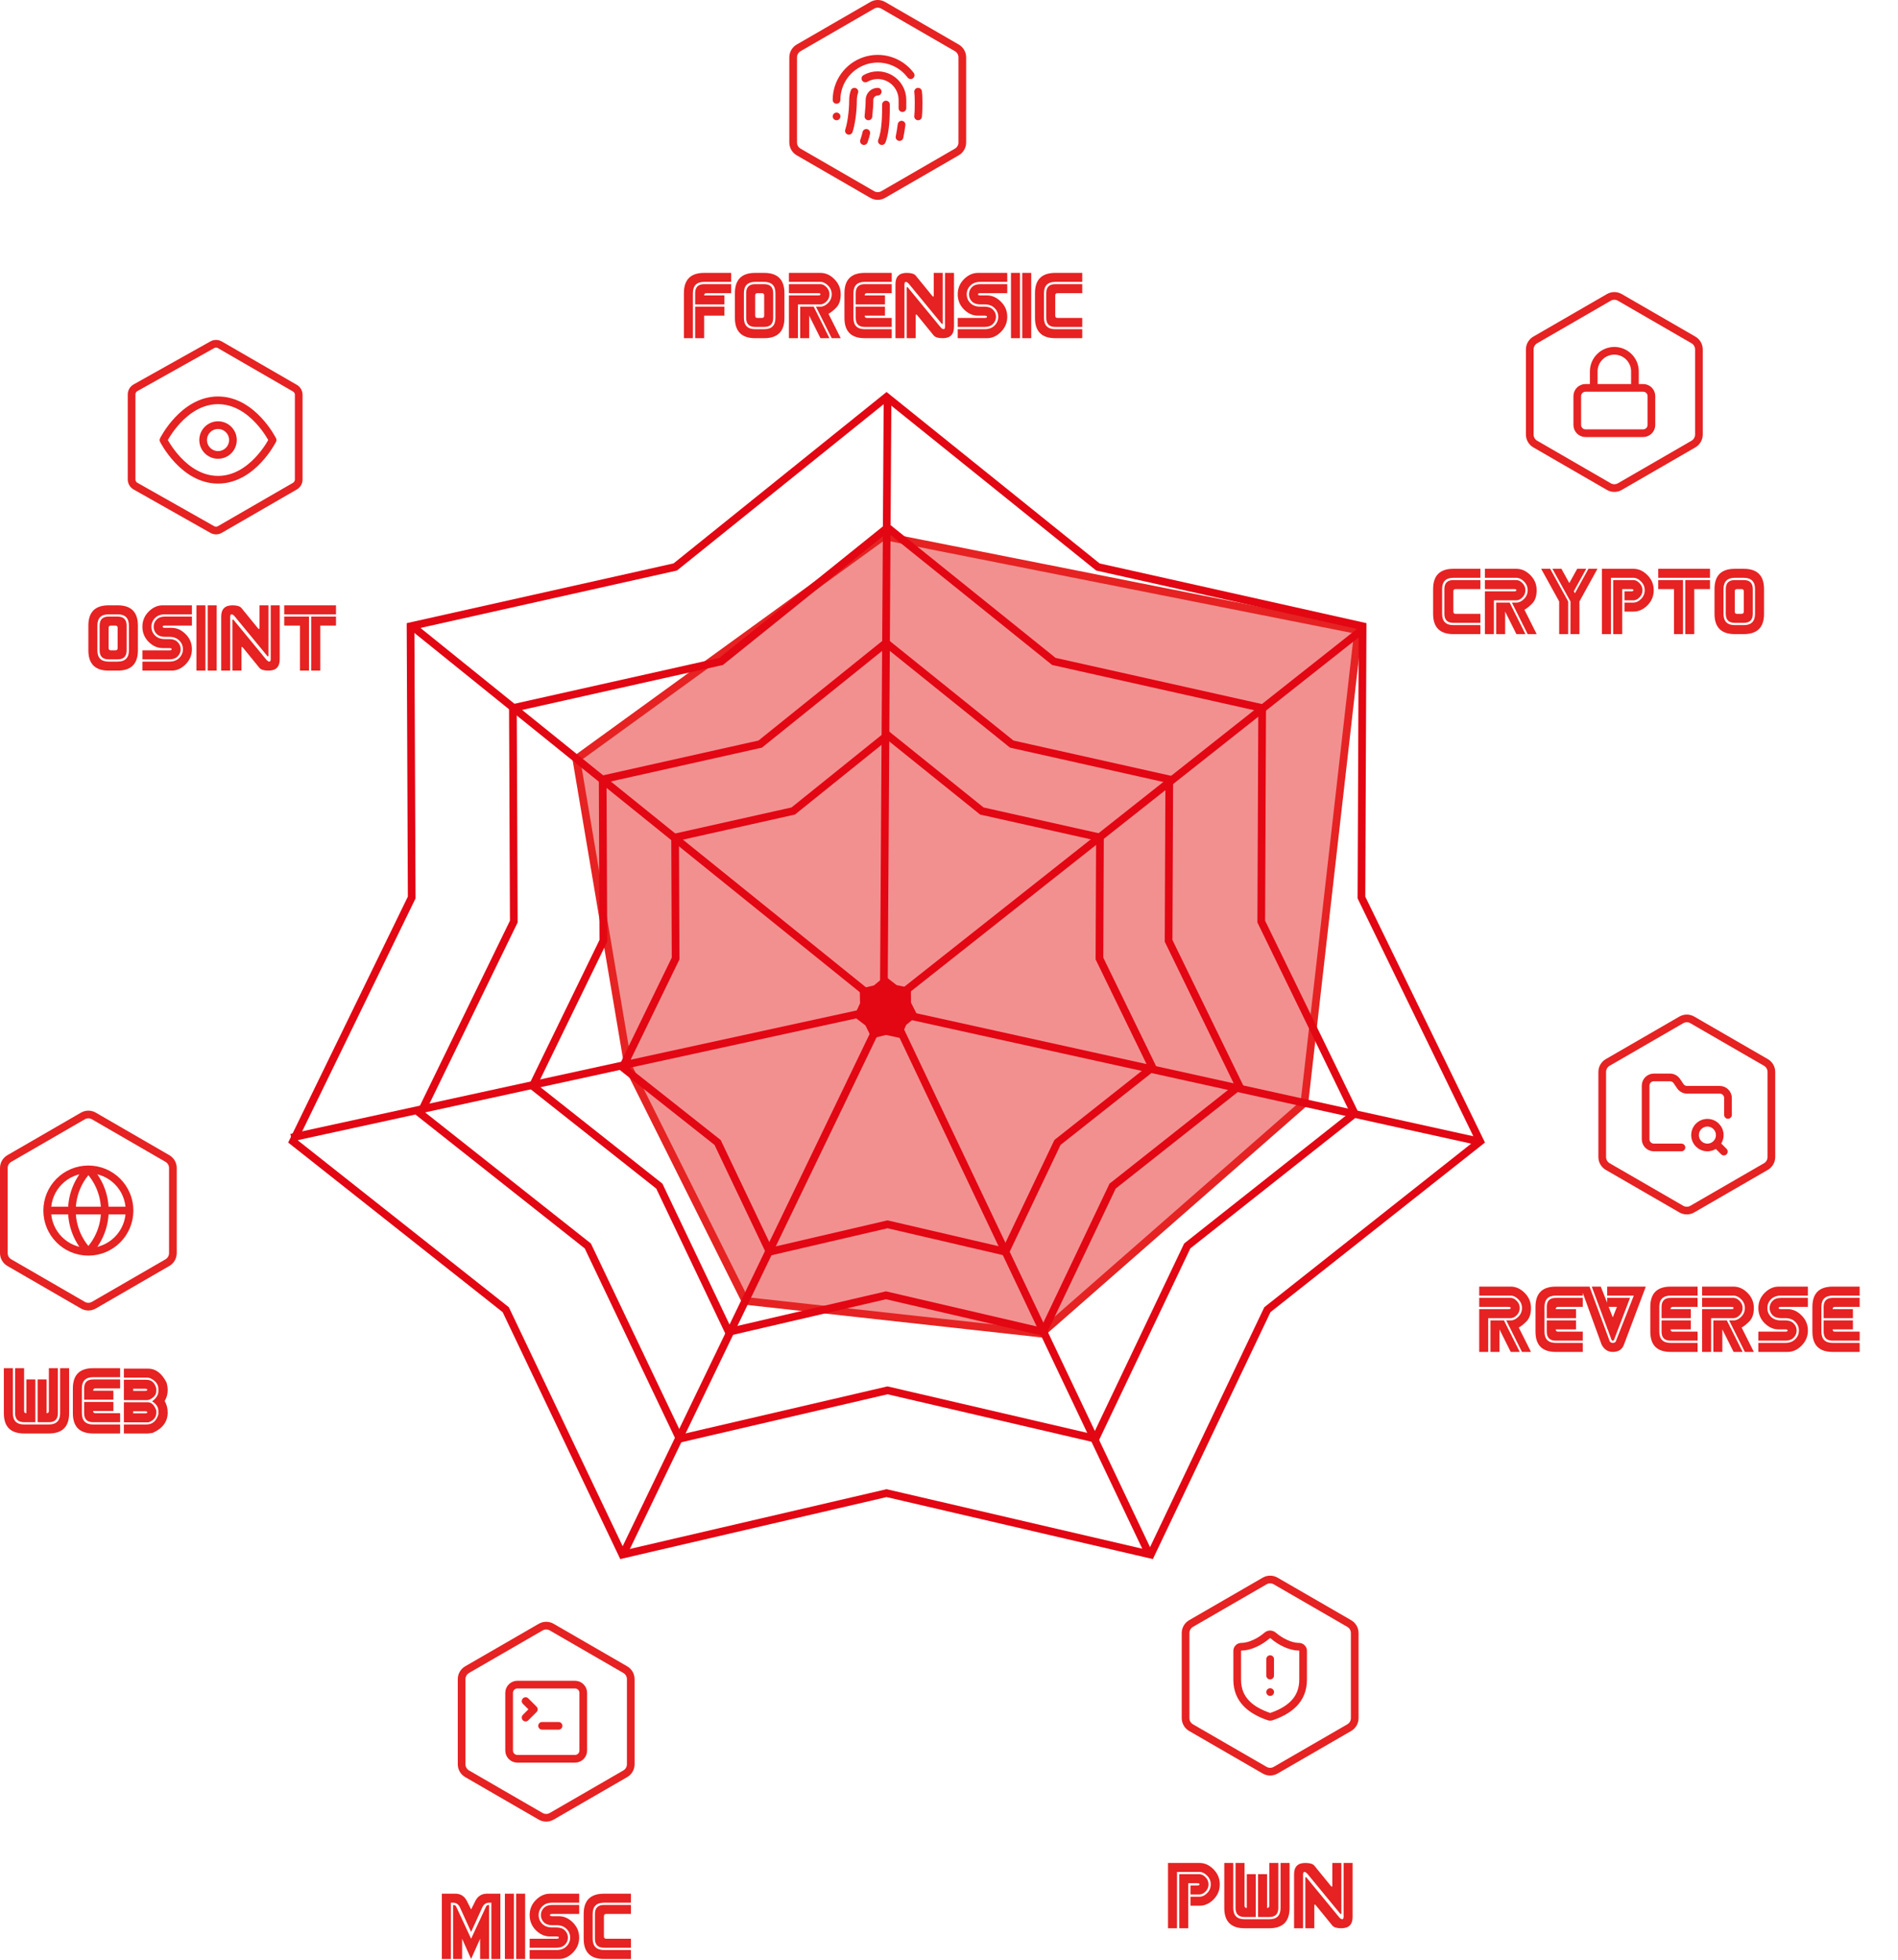 <svg width="494" height="510" viewBox="0 0 494 510" fill="none" xmlns="http://www.w3.org/2000/svg">
<path d="M228.45 23.856C227.882 23.856 227.336 24.082 226.934 24.484C226.532 24.886 226.306 25.432 226.306 26C226.306 27.094 226.199 28.691 226.027 30.288M230.594 27.201C230.594 29.752 230.594 34.041 229.522 36.721M234.121 35.67C234.25 35.027 234.582 33.204 234.657 32.432M217.73 26C217.73 23.75 218.438 21.557 219.753 19.732C221.069 17.907 222.926 16.541 225.06 15.83C227.195 15.118 229.499 15.097 231.647 15.767C233.794 16.438 235.677 17.768 237.027 19.568M217.73 30.288H217.74M238.956 30.288C239.171 28.144 239.097 24.549 238.956 23.856M220.946 34.041C221.482 32.432 222.018 29.216 222.018 26C222.017 25.27 222.14 24.545 222.382 23.856M224.859 36.721C225.084 36.013 225.341 35.306 225.47 34.577M225.234 20.426C226.212 19.861 227.322 19.564 228.451 19.564C229.581 19.564 230.69 19.861 231.668 20.427C232.646 20.992 233.458 21.804 234.022 22.783C234.587 23.761 234.883 24.871 234.883 26V28.144M229.881 1.384L249.035 12.453C249.919 12.964 250.463 13.907 250.463 14.928V37.072C250.463 38.093 249.919 39.036 249.035 39.547L229.881 50.617C228.996 51.128 227.905 51.128 227.02 50.617L207.866 39.547C206.982 39.036 206.438 38.093 206.438 37.072V14.928C206.438 13.907 206.982 12.964 207.866 12.453L227.02 1.384C227.905 0.872 228.996 0.872 229.881 1.384Z" stroke="#E62222" stroke-width="2" stroke-linecap="round" stroke-linejoin="round"/>
<path d="M178 76.281C178 72.766 179.758 71.008 183.273 71.008H190.305V73.352H183.273C181.32 73.352 180.344 74.328 180.344 76.281V88H178V76.281ZM180.93 79.211V76.281C180.93 74.719 181.711 73.938 183.273 73.938H190.305V76.281H183.859C183.469 76.281 183.273 76.477 183.273 76.867H188.547V79.211H180.93ZM180.93 79.797H188.547V82.141H183.273V88H180.93V79.797ZM204.167 76.281V82.727C204.167 86.242 202.409 88 198.894 88H196.55C193.034 88 191.277 86.242 191.277 82.727V76.281C191.277 72.766 193.034 71.008 196.55 71.008H198.894C202.409 71.008 204.167 72.766 204.167 76.281ZM201.238 76.281V82.727C201.238 84.289 200.456 85.07 198.894 85.07H196.55C194.988 85.07 194.206 84.289 194.206 82.727V76.281C194.206 74.719 194.988 73.938 196.55 73.938H198.894C200.456 73.938 201.238 74.719 201.238 76.281ZM201.823 76.281C201.823 74.328 200.847 73.352 198.894 73.352H196.55C194.597 73.352 193.62 74.328 193.62 76.281V82.727C193.62 84.68 194.597 85.656 196.55 85.656H198.894C200.847 85.656 201.823 84.68 201.823 82.727V76.281ZM198.894 76.867C198.894 76.477 198.698 76.281 198.308 76.281H197.136C196.745 76.281 196.55 76.477 196.55 76.867V82.141C196.55 82.531 196.745 82.727 197.136 82.727H198.308C198.698 82.727 198.894 82.531 198.894 82.141V76.867ZM218.816 76.574C218.816 78.111 218.418 79.276 217.624 80.07C216.843 80.852 216.179 81.379 215.632 81.652L218.816 88H216.472L212.37 79.797H213.542C214.232 79.797 214.89 79.484 215.515 78.859C216.153 78.221 216.472 77.46 216.472 76.574C216.472 75.702 216.153 74.947 215.515 74.309C214.89 73.671 214.232 73.352 213.542 73.352H205.339V71.008H213.542C214.883 71.008 216.094 71.555 217.175 72.648C218.269 73.742 218.816 75.051 218.816 76.574ZM215.886 76.574C215.886 77.303 215.626 77.928 215.105 78.449C214.597 78.957 214.076 79.211 213.542 79.211H207.683V88H205.339V76.867H212.956C213.347 76.867 213.542 76.769 213.542 76.574C213.542 76.379 213.347 76.281 212.956 76.281H205.339V73.938H213.542C214.076 73.938 214.597 74.198 215.105 74.719C215.626 75.24 215.886 75.858 215.886 76.574ZM215.886 88H213.542L210.612 82.141V88H208.269V79.797H211.784L215.886 88ZM219.787 76.281C219.787 72.766 221.545 71.008 225.061 71.008H232.092V73.352H225.061C223.108 73.352 222.131 74.328 222.131 76.281V82.727C222.131 84.68 223.108 85.656 225.061 85.656H232.092V88H225.061C221.545 88 219.787 86.242 219.787 82.727V76.281ZM222.717 79.211V76.281C222.717 74.719 223.498 73.938 225.061 73.938H232.092V76.281H225.647C225.256 76.281 225.061 76.477 225.061 76.867H230.334V79.211H222.717ZM222.717 79.797H230.334V82.141H225.061C225.061 82.531 225.256 82.727 225.647 82.727H232.092V85.07H225.061C223.498 85.07 222.717 84.289 222.717 82.727V79.797ZM233.064 88V73.938C233.064 71.984 234.041 71.008 235.994 71.008C237.166 71.008 237.947 71.242 238.338 71.711L242.634 76.984C242.895 77.297 243.025 77.258 243.025 76.867V71.008H245.369V83.391C245.421 84.328 245.291 84.562 244.978 84.094L236.619 73.938C236.306 73.547 236.013 73.352 235.74 73.352C235.466 73.352 235.356 73.742 235.408 74.523V88H233.064ZM248.298 71.008V85.07C248.298 87.023 247.322 88 245.369 88C244.197 88 243.416 87.766 243.025 87.297L238.728 82.023C238.468 81.711 238.338 81.75 238.338 82.141V88H235.994V75.617C235.942 74.68 236.072 74.445 236.384 74.914L244.744 85.07C245.056 85.461 245.349 85.656 245.623 85.656C245.896 85.656 246.007 85.266 245.955 84.484V71.008H248.298ZM249.27 76.574C249.27 75.051 249.811 73.742 250.891 72.648C251.985 71.555 253.203 71.008 254.544 71.008H262.161V73.352H255.13C254.049 73.352 253.19 73.671 252.552 74.309C251.927 74.947 251.614 75.702 251.614 76.574C251.614 77.46 251.927 78.221 252.552 78.859C253.19 79.484 254.049 79.797 255.13 79.797H256.302C257.226 79.797 257.942 80.057 258.45 80.578C258.971 81.086 259.231 81.704 259.231 82.434C259.231 83.15 258.971 83.768 258.45 84.289C257.942 84.81 257.226 85.07 256.302 85.07H249.27V82.727H256.302C256.692 82.727 256.887 82.629 256.887 82.434C256.887 82.238 256.692 82.141 256.302 82.141H254.544C253.203 82.141 251.985 81.6 250.891 80.519C249.811 79.426 249.27 78.111 249.27 76.574ZM252.2 76.574C252.2 75.858 252.454 75.24 252.962 74.719C253.483 74.198 254.205 73.938 255.13 73.938H262.161V76.281H255.13C254.739 76.281 254.544 76.379 254.544 76.574C254.544 76.769 254.739 76.867 255.13 76.867H256.887C258.229 76.867 259.44 77.414 260.52 78.508C261.614 79.588 262.161 80.897 262.161 82.434C262.161 83.957 261.614 85.266 260.52 86.359C259.44 87.453 258.229 88 256.887 88H249.27V85.656H256.302C257.382 85.656 258.235 85.337 258.86 84.699C259.498 84.061 259.817 83.306 259.817 82.434C259.817 81.548 259.498 80.793 258.86 80.168C258.235 79.53 257.382 79.211 256.302 79.211H255.13C254.205 79.211 253.483 78.957 252.962 78.449C252.454 77.928 252.2 77.303 252.2 76.574ZM263.133 88V71.008H265.477V88H263.133ZM266.062 88V71.008H268.406V88H266.062ZM269.378 76.281C269.378 72.766 271.136 71.008 274.652 71.008H281.683V73.352H274.652C272.698 73.352 271.722 74.328 271.722 76.281V82.727C271.722 84.68 272.698 85.656 274.652 85.656H281.683V88H274.652C271.136 88 269.378 86.242 269.378 82.727V76.281ZM272.308 76.281C272.308 74.719 273.089 73.938 274.652 73.938H281.683V76.281H275.238C274.847 76.281 274.652 76.477 274.652 76.867V82.141C274.652 82.531 274.847 82.727 275.238 82.727H281.683V85.07H274.652C273.089 85.07 272.308 84.289 272.308 82.727V76.281Z" fill="#E62222"/>
<path d="M437.638 298.577H430.455C429.886 298.577 429.341 298.351 428.939 297.949C428.537 297.547 428.311 297.001 428.311 296.433V282.496C428.311 281.927 428.537 281.382 428.939 280.98C429.341 280.578 429.886 280.352 430.455 280.352H434.636C434.994 280.348 435.348 280.435 435.665 280.603C435.981 280.772 436.25 281.017 436.448 281.317L437.316 282.603C437.511 282.9 437.777 283.143 438.089 283.311C438.402 283.48 438.751 283.568 439.106 283.568H447.608C448.176 283.568 448.722 283.794 449.124 284.196C449.526 284.598 449.752 285.143 449.752 285.712V290.107M448.68 299.649L447.072 298.041M447.608 295.36C447.608 297.137 446.168 298.577 444.391 298.577C442.615 298.577 441.175 297.137 441.175 295.36C441.175 293.584 442.615 292.144 444.391 292.144C446.168 292.144 447.608 293.584 447.608 295.36ZM440.462 265.384L459.616 276.453C460.5 276.964 461.044 277.907 461.044 278.928V301.072C461.044 302.093 460.5 303.036 459.616 303.547L440.462 314.617C439.577 315.128 438.486 315.128 437.601 314.617L418.447 303.547C417.563 303.036 417.018 302.093 417.018 301.072V278.928C417.018 277.907 417.563 276.964 418.447 276.453L437.601 265.384C438.486 264.872 439.577 264.872 440.462 265.384Z" stroke="#E62222" stroke-width="2" stroke-linecap="round" stroke-linejoin="round"/>
<path d="M398.477 340.353C398.477 341.89 398.079 343.055 397.285 343.849C396.504 344.63 395.84 345.158 395.293 345.431L398.477 351.779H396.133L392.031 343.576H393.203C393.893 343.576 394.551 343.263 395.176 342.638C395.814 342 396.133 341.239 396.133 340.353C396.133 339.481 395.814 338.726 395.176 338.088C394.551 337.45 393.893 337.13 393.203 337.13H385V334.787H393.203C394.544 334.787 395.755 335.334 396.836 336.427C397.93 337.521 398.477 338.83 398.477 340.353ZM395.547 340.353C395.547 341.082 395.286 341.707 394.766 342.228C394.258 342.736 393.737 342.99 393.203 342.99H387.344V351.779H385V340.646H392.617C393.008 340.646 393.203 340.548 393.203 340.353C393.203 340.158 393.008 340.06 392.617 340.06H385V337.716H393.203C393.737 337.716 394.258 337.977 394.766 338.498C395.286 339.019 395.547 339.637 395.547 340.353ZM395.547 351.779H393.203L390.273 345.92V351.779H387.93V343.576H391.445L395.547 351.779ZM399.648 340.06C399.648 336.545 401.406 334.787 404.922 334.787H411.953V337.13H404.922C402.969 337.13 401.992 338.107 401.992 340.06V346.505C401.992 348.459 402.969 349.435 404.922 349.435H411.953V351.779H404.922C401.406 351.779 399.648 350.021 399.648 346.505V340.06ZM402.578 342.99V340.06C402.578 338.498 403.359 337.716 404.922 337.716H411.953V340.06H405.508C405.117 340.06 404.922 340.255 404.922 340.646H410.195V342.99H402.578ZM402.578 343.576H410.195V345.92H404.922C404.922 346.31 405.117 346.505 405.508 346.505H411.953V348.849H404.922C403.359 348.849 402.578 348.068 402.578 346.505V343.576ZM418.301 337.13V334.787H428.359L422.695 349.826C422.24 351.128 421.263 351.779 419.766 351.779C418.464 351.779 417.487 351.128 416.836 349.826L411.367 334.787H413.711L418.984 349.045C419.18 349.305 419.44 349.435 419.766 349.435C420.156 349.435 420.417 349.305 420.547 349.045L425.234 337.13H418.301ZM418.301 337.716H424.258L420.156 348.459C420.091 348.719 419.961 348.849 419.766 348.849C419.57 348.849 419.44 348.719 419.375 348.459L414.297 334.787H416.641L418.301 338.986V337.716ZM419.766 342.795L420.84 340.06H418.691L419.766 342.795ZM429.531 340.06C429.531 336.545 431.289 334.787 434.805 334.787H441.836V337.13H434.805C432.852 337.13 431.875 338.107 431.875 340.06V346.505C431.875 348.459 432.852 349.435 434.805 349.435H441.836V351.779H434.805C431.289 351.779 429.531 350.021 429.531 346.505V340.06ZM432.461 342.99V340.06C432.461 338.498 433.242 337.716 434.805 337.716H441.836V340.06H435.391C435 340.06 434.805 340.255 434.805 340.646H440.078V342.99H432.461ZM432.461 343.576H440.078V345.92H434.805C434.805 346.31 435 346.505 435.391 346.505H441.836V348.849H434.805C433.242 348.849 432.461 348.068 432.461 346.505V343.576ZM456.484 340.353C456.484 341.89 456.087 343.055 455.293 343.849C454.512 344.63 453.848 345.158 453.301 345.431L456.484 351.779H454.141L450.039 343.576H451.211C451.901 343.576 452.559 343.263 453.184 342.638C453.822 342 454.141 341.239 454.141 340.353C454.141 339.481 453.822 338.726 453.184 338.088C452.559 337.45 451.901 337.13 451.211 337.13H443.008V334.787H451.211C452.552 334.787 453.763 335.334 454.844 336.427C455.938 337.521 456.484 338.83 456.484 340.353ZM453.555 340.353C453.555 341.082 453.294 341.707 452.773 342.228C452.266 342.736 451.745 342.99 451.211 342.99H445.352V351.779H443.008V340.646H450.625C451.016 340.646 451.211 340.548 451.211 340.353C451.211 340.158 451.016 340.06 450.625 340.06H443.008V337.716H451.211C451.745 337.716 452.266 337.977 452.773 338.498C453.294 339.019 453.555 339.637 453.555 340.353ZM453.555 351.779H451.211L448.281 345.92V351.779H445.938V343.576H449.453L453.555 351.779ZM457.656 340.353C457.656 338.83 458.197 337.521 459.277 336.427C460.371 335.334 461.589 334.787 462.93 334.787H470.547V337.13H463.516C462.435 337.13 461.576 337.45 460.938 338.088C460.312 338.726 460 339.481 460 340.353C460 341.239 460.312 342 460.938 342.638C461.576 343.263 462.435 343.576 463.516 343.576H464.688C465.612 343.576 466.328 343.836 466.836 344.357C467.357 344.865 467.617 345.483 467.617 346.213C467.617 346.929 467.357 347.547 466.836 348.068C466.328 348.589 465.612 348.849 464.688 348.849H457.656V346.505H464.688C465.078 346.505 465.273 346.408 465.273 346.213C465.273 346.017 465.078 345.92 464.688 345.92H462.93C461.589 345.92 460.371 345.379 459.277 344.298C458.197 343.205 457.656 341.89 457.656 340.353ZM460.586 340.353C460.586 339.637 460.84 339.019 461.348 338.498C461.868 337.977 462.591 337.716 463.516 337.716H470.547V340.06H463.516C463.125 340.06 462.93 340.158 462.93 340.353C462.93 340.548 463.125 340.646 463.516 340.646H465.273C466.615 340.646 467.826 341.193 468.906 342.287C470 343.367 470.547 344.676 470.547 346.213C470.547 347.736 470 349.045 468.906 350.138C467.826 351.232 466.615 351.779 465.273 351.779H457.656V349.435H464.688C465.768 349.435 466.621 349.116 467.246 348.478C467.884 347.84 468.203 347.085 468.203 346.213C468.203 345.327 467.884 344.572 467.246 343.947C466.621 343.309 465.768 342.99 464.688 342.99H463.516C462.591 342.99 461.868 342.736 461.348 342.228C460.84 341.707 460.586 341.082 460.586 340.353ZM471.719 340.06C471.719 336.545 473.477 334.787 476.992 334.787H484.023V337.13H476.992C475.039 337.13 474.062 338.107 474.062 340.06V346.505C474.062 348.459 475.039 349.435 476.992 349.435H484.023V351.779H476.992C473.477 351.779 471.719 350.021 471.719 346.505V340.06ZM474.648 342.99V340.06C474.648 338.498 475.43 337.716 476.992 337.716H484.023V340.06H477.578C477.188 340.06 476.992 340.255 476.992 340.646H482.266V342.99H474.648ZM474.648 343.576H482.266V345.92H476.992C476.992 346.31 477.188 346.505 477.578 346.505H484.023V348.849H476.992C475.43 348.849 474.648 348.068 474.648 346.505V343.576Z" fill="#E62222"/>
<path d="M330.587 431.712V436M330.587 440.288H330.597M339.163 437.072C339.163 442.432 335.411 445.113 330.951 446.667C330.718 446.746 330.464 446.742 330.233 446.656C325.763 445.113 322.01 442.432 322.01 437.072V429.568C322.01 429.284 322.123 429.011 322.324 428.81C322.525 428.609 322.798 428.496 323.082 428.496C325.227 428.496 327.907 427.209 329.772 425.58C329.999 425.386 330.288 425.279 330.587 425.279C330.886 425.279 331.174 425.386 331.402 425.58C333.278 427.22 335.947 428.496 338.091 428.496C338.375 428.496 338.648 428.609 338.849 428.81C339.05 429.011 339.163 429.284 339.163 429.568V437.072ZM332.017 411.384L351.171 422.453C352.055 422.964 352.6 423.907 352.6 424.928V447.072C352.6 448.093 352.055 449.036 351.171 449.547L332.017 460.617C331.132 461.128 330.041 461.128 329.156 460.617L310.002 449.547C309.119 449.036 308.574 448.093 308.574 447.072V424.928C308.574 423.907 309.119 422.964 310.002 422.453L329.156 411.384C330.041 410.872 331.132 410.872 332.017 411.384Z" stroke="#E62222" stroke-width="2" stroke-linecap="round" stroke-linejoin="round"/>
<path d="M317.477 490.32C317.477 491.856 316.93 493.171 315.836 494.265C314.755 495.346 313.544 495.886 312.203 495.886H309.859V493.542H312.203C312.893 493.542 313.551 493.23 314.176 492.605C314.814 491.967 315.133 491.205 315.133 490.32C315.133 489.447 314.814 488.692 314.176 488.054C313.551 487.416 312.893 487.097 312.203 487.097H306.344V501.745H304V484.753H312.203C313.544 484.753 314.755 485.3 315.836 486.394C316.93 487.488 317.477 488.796 317.477 490.32ZM314.547 490.32C314.547 491.049 314.286 491.674 313.766 492.195C313.258 492.702 312.737 492.956 312.203 492.956H309.859V490.613H311.617C312.008 490.613 312.203 490.515 312.203 490.32C312.203 490.124 312.008 490.027 311.617 490.027H309.273V501.745H306.93V487.683H312.203C312.737 487.683 313.258 487.943 313.766 488.464C314.286 488.985 314.547 489.603 314.547 490.32ZM323.922 501.745C320.406 501.745 318.648 499.988 318.648 496.472V484.753H320.992V496.472C320.992 498.425 321.969 499.402 323.922 499.402H330.367C332.32 499.402 333.297 498.425 333.297 496.472V484.753H335.641V496.472C335.641 499.988 333.883 501.745 330.367 501.745H323.922ZM326.852 498.816H323.922C322.359 498.816 321.578 498.034 321.578 496.472V484.753H323.922V495.886C323.922 496.277 324.117 496.472 324.508 496.472V487.683H326.852V498.816ZM327.438 487.683H329.781V496.472C330.172 496.472 330.367 496.277 330.367 495.886V484.753H332.711V496.472C332.711 498.034 331.93 498.816 330.367 498.816H327.438V487.683ZM336.812 501.745V487.683C336.812 485.73 337.789 484.753 339.742 484.753C340.914 484.753 341.695 484.988 342.086 485.456L346.383 490.73C346.643 491.042 346.773 491.003 346.773 490.613V484.753H349.117V497.136C349.169 498.073 349.039 498.308 348.727 497.839L340.367 487.683C340.055 487.292 339.762 487.097 339.488 487.097C339.215 487.097 339.104 487.488 339.156 488.269V501.745H336.812ZM352.047 484.753V498.816C352.047 500.769 351.07 501.745 349.117 501.745C347.945 501.745 347.164 501.511 346.773 501.042L342.477 495.769C342.216 495.456 342.086 495.495 342.086 495.886V501.745H339.742V489.363C339.69 488.425 339.82 488.191 340.133 488.659L348.492 498.816C348.805 499.206 349.098 499.402 349.371 499.402C349.645 499.402 349.755 499.011 349.703 498.23V484.753H352.047Z" fill="#E62222"/>
<path d="M136.798 446.928L138.942 444.784L136.798 442.64M141.087 449.072H145.375M134.654 438.352H149.663C150.847 438.352 151.807 439.312 151.807 440.496V455.505C151.807 456.689 150.847 457.649 149.663 457.649H134.654C133.47 457.649 132.51 456.689 132.51 455.505V440.496C132.51 439.312 133.47 438.352 134.654 438.352ZM143.589 423.384L162.743 434.453C163.627 434.964 164.171 435.907 164.171 436.928V459.072C164.171 460.093 163.627 461.036 162.743 461.547L143.589 472.617C142.704 473.128 141.613 473.128 140.728 472.617L121.574 461.547C120.69 461.036 120.146 460.093 120.146 459.072V436.928C120.146 435.907 120.69 434.964 121.574 434.453L140.728 423.384C141.613 422.872 142.704 422.872 143.589 423.384Z" stroke="#E62222" stroke-width="2" stroke-linecap="round" stroke-linejoin="round"/>
<path d="M115 509.743V492.751H118.516C119.818 492.751 120.794 493.337 121.445 494.509L122.617 496.852L123.789 494.509C124.44 493.337 125.417 492.751 126.719 492.751H130.234V509.743H127.891V495.095H127.305C126.523 495.095 125.938 495.485 125.547 496.266L122.617 502.712L119.688 496.266C119.297 495.485 118.711 495.095 117.93 495.095H117.344V509.743H115ZM117.93 509.743V495.681C118.32 495.681 118.581 495.811 118.711 496.071L122.617 504.47L126.523 496.071C126.654 495.811 126.914 495.681 127.305 495.681V509.743H124.961V504.47L122.617 509.743L120.273 504.47V509.743H117.93ZM131.406 509.743V492.751H133.75V509.743H131.406ZM134.336 509.743V492.751H136.68V509.743H134.336ZM137.852 498.317C137.852 496.794 138.392 495.485 139.473 494.391C140.566 493.298 141.784 492.751 143.125 492.751H150.742V495.095H143.711C142.63 495.095 141.771 495.414 141.133 496.052C140.508 496.69 140.195 497.445 140.195 498.317C140.195 499.203 140.508 499.964 141.133 500.602C141.771 501.227 142.63 501.54 143.711 501.54H144.883C145.807 501.54 146.523 501.8 147.031 502.321C147.552 502.829 147.812 503.447 147.812 504.177C147.812 504.893 147.552 505.511 147.031 506.032C146.523 506.553 145.807 506.813 144.883 506.813H137.852V504.47H144.883C145.273 504.47 145.469 504.372 145.469 504.177C145.469 503.981 145.273 503.884 144.883 503.884H143.125C141.784 503.884 140.566 503.343 139.473 502.263C138.392 501.169 137.852 499.854 137.852 498.317ZM140.781 498.317C140.781 497.601 141.035 496.983 141.543 496.462C142.064 495.941 142.786 495.681 143.711 495.681H150.742V498.024H143.711C143.32 498.024 143.125 498.122 143.125 498.317C143.125 498.513 143.32 498.61 143.711 498.61H145.469C146.81 498.61 148.021 499.157 149.102 500.251C150.195 501.332 150.742 502.64 150.742 504.177C150.742 505.7 150.195 507.009 149.102 508.102C148.021 509.196 146.81 509.743 145.469 509.743H137.852V507.399H144.883C145.964 507.399 146.816 507.08 147.441 506.442C148.079 505.804 148.398 505.049 148.398 504.177C148.398 503.291 148.079 502.536 147.441 501.911C146.816 501.273 145.964 500.954 144.883 500.954H143.711C142.786 500.954 142.064 500.7 141.543 500.192C141.035 499.671 140.781 499.046 140.781 498.317ZM151.914 498.024C151.914 494.509 153.672 492.751 157.188 492.751H164.219V495.095H157.188C155.234 495.095 154.258 496.071 154.258 498.024V504.47C154.258 506.423 155.234 507.399 157.188 507.399H164.219V509.743H157.188C153.672 509.743 151.914 507.985 151.914 504.47V498.024ZM154.844 498.024C154.844 496.462 155.625 495.681 157.188 495.681H164.219V498.024H157.773C157.383 498.024 157.188 498.22 157.188 498.61V503.884C157.188 504.274 157.383 504.47 157.773 504.47H164.219V506.813H157.188C155.625 506.813 154.844 506.032 154.844 504.47V498.024Z" fill="#E62222"/>
<path d="M414.81 100.928V96.64C414.81 95.218 415.375 93.855 416.38 92.85C417.385 91.844 418.749 91.28 420.17 91.28C421.592 91.28 422.955 91.844 423.96 92.85C424.966 93.855 425.53 95.218 425.53 96.64V100.928M412.666 100.928H427.674C428.859 100.928 429.819 101.888 429.819 103.072V110.577C429.819 111.761 428.859 112.721 427.674 112.721H412.666C411.482 112.721 410.522 111.761 410.522 110.577V103.072C410.522 101.888 411.482 100.928 412.666 100.928ZM421.601 77.384L440.755 88.453C441.638 88.964 442.183 89.907 442.183 90.928V113.072C442.183 114.093 441.638 115.036 440.755 115.547L421.601 126.617C420.716 127.128 419.625 127.128 418.74 126.617L399.586 115.547C398.702 115.036 398.157 114.093 398.157 113.072V90.928C398.157 89.907 398.702 88.964 399.586 88.453L418.74 77.384C419.625 76.872 420.716 76.872 421.601 77.384Z" stroke="#E62222" stroke-width="2" stroke-linecap="round" stroke-linejoin="round"/>
<path d="M373 153.281C373 149.766 374.758 148.008 378.273 148.008H385.305V150.352H378.273C376.32 150.352 375.344 151.328 375.344 153.281V159.727C375.344 161.68 376.32 162.656 378.273 162.656H385.305V165H378.273C374.758 165 373 163.242 373 159.727V153.281ZM375.93 153.281C375.93 151.719 376.711 150.938 378.273 150.938H385.305V153.281H378.859C378.469 153.281 378.273 153.477 378.273 153.867V159.141C378.273 159.531 378.469 159.727 378.859 159.727H385.305V162.07H378.273C376.711 162.07 375.93 161.289 375.93 159.727V153.281ZM399.953 153.574C399.953 155.111 399.556 156.276 398.762 157.07C397.98 157.852 397.316 158.379 396.77 158.652L399.953 165H397.609L393.508 156.797H394.68C395.37 156.797 396.027 156.484 396.652 155.859C397.29 155.221 397.609 154.46 397.609 153.574C397.609 152.702 397.29 151.947 396.652 151.309C396.027 150.671 395.37 150.352 394.68 150.352H386.477V148.008H394.68C396.021 148.008 397.232 148.555 398.312 149.648C399.406 150.742 399.953 152.051 399.953 153.574ZM397.023 153.574C397.023 154.303 396.763 154.928 396.242 155.449C395.734 155.957 395.214 156.211 394.68 156.211H388.82V165H386.477V153.867H394.094C394.484 153.867 394.68 153.77 394.68 153.574C394.68 153.379 394.484 153.281 394.094 153.281H386.477V150.938H394.68C395.214 150.938 395.734 151.198 396.242 151.719C396.763 152.24 397.023 152.858 397.023 153.574ZM397.023 165H394.68L391.75 159.141V165H389.406V156.797H392.922L397.023 165ZM408.156 165H405.812V156.504L401.125 148.008H403.469L408.156 156.504V165ZM404.055 148.008H406.398L408.449 151.719L410.5 148.008H412.844L409.621 153.848L409.914 154.375L413.43 148.008H415.773L411.086 156.504V165H408.742L408.762 156.523L404.055 148.008ZM430.422 153.574C430.422 155.111 429.875 156.426 428.781 157.52C427.701 158.6 426.49 159.141 425.148 159.141H422.805V156.797H425.148C425.839 156.797 426.496 156.484 427.121 155.859C427.759 155.221 428.078 154.46 428.078 153.574C428.078 152.702 427.759 151.947 427.121 151.309C426.496 150.671 425.839 150.352 425.148 150.352H419.289V165H416.945V148.008H425.148C426.49 148.008 427.701 148.555 428.781 149.648C429.875 150.742 430.422 152.051 430.422 153.574ZM427.492 153.574C427.492 154.303 427.232 154.928 426.711 155.449C426.203 155.957 425.682 156.211 425.148 156.211H422.805V153.867H424.562C424.953 153.867 425.148 153.77 425.148 153.574C425.148 153.379 424.953 153.281 424.562 153.281H422.219V165H419.875V150.938H425.148C425.682 150.938 426.203 151.198 426.711 151.719C427.232 152.24 427.492 152.858 427.492 153.574ZM431.594 148.008H445.07V150.352H431.594V148.008ZM431.594 150.938H438.039V165H435.695V153.281H431.594V150.938ZM438.625 165V150.938H445.07V153.281H440.969V165H438.625ZM459.133 153.281V159.727C459.133 163.242 457.375 165 453.859 165H451.516C448 165 446.242 163.242 446.242 159.727V153.281C446.242 149.766 448 148.008 451.516 148.008H453.859C457.375 148.008 459.133 149.766 459.133 153.281ZM456.203 153.281V159.727C456.203 161.289 455.422 162.07 453.859 162.07H451.516C449.953 162.07 449.172 161.289 449.172 159.727V153.281C449.172 151.719 449.953 150.938 451.516 150.938H453.859C455.422 150.938 456.203 151.719 456.203 153.281ZM456.789 153.281C456.789 151.328 455.812 150.352 453.859 150.352H451.516C449.562 150.352 448.586 151.328 448.586 153.281V159.727C448.586 161.68 449.562 162.656 451.516 162.656H453.859C455.812 162.656 456.789 161.68 456.789 159.727V153.281ZM453.859 153.867C453.859 153.477 453.664 153.281 453.273 153.281H452.102C451.711 153.281 451.516 153.477 451.516 153.867V159.141C451.516 159.531 451.711 159.727 452.102 159.727H453.273C453.664 159.727 453.859 159.531 453.859 159.141V153.867Z" fill="#E62222"/>
<path d="M230 139.5L150 197.5L163.5 277.5L194 338.5L271 347L339.5 287L353.5 164L230 139.5Z" fill="#E62222" fill-opacity="0.5" stroke="#E62222" stroke-width="2"/>
<path d="M285.574 147.386L285.756 147.531L285.983 147.582L354.645 162.948L354.347 233.308L354.346 233.541L354.448 233.75L385.245 297.013L330.049 340.648L329.866 340.793L329.766 341.003L299.507 404.525L230.977 388.577L230.751 388.524L230.524 388.577L161.994 404.525L131.735 341.003L131.635 340.793L131.452 340.648L76.257 297.013L107.053 233.75L107.155 233.541L107.154 233.308L106.856 162.948L175.518 147.582L175.746 147.531L175.927 147.386L230.751 103.283L285.574 147.386Z" stroke="#E30613" stroke-width="2"/>
<path d="M274.109 171.962L274.29 172.107L274.517 172.158L328.507 184.24L328.273 239.566L328.272 239.798L328.374 240.008L352.59 289.752L309.188 324.063L309.006 324.208L308.906 324.418L285.112 374.366L231.227 361.826L231 361.773L230.773 361.826L176.887 374.366L153.094 324.418L152.994 324.208L152.812 324.063L109.41 289.752L133.626 240.008L133.728 239.798L133.727 239.566L133.493 184.24L187.483 172.158L187.71 172.107L187.891 171.962L231 137.283L274.109 171.962Z" stroke="#E30613" stroke-width="2"/>
<path d="M263.149 193.472L263.331 193.617L263.558 193.668L304.33 202.793L304.153 244.573L304.152 244.806L304.254 245.015L322.541 282.581L289.765 308.492L289.583 308.636L289.483 308.846L271.515 346.566L230.821 337.096L230.595 337.043L230.368 337.096L189.674 346.566L171.706 308.846L171.606 308.636L171.424 308.492L138.648 282.581L156.935 245.015L157.037 244.806L157.036 244.573L156.859 202.793L197.631 193.668L197.858 193.617L198.04 193.472L230.595 167.283L263.149 193.472Z" stroke="#E30613" stroke-width="2"/>
<path d="M255.365 210.883L255.546 211.029L255.773 211.08L286.288 217.909L286.156 249.179L286.155 249.411L286.257 249.62L299.944 277.736L275.413 297.129L275.231 297.273L275.131 297.483L261.683 325.713L231.227 318.626L231 318.573L230.773 318.626L200.317 325.713L186.869 297.483L186.769 297.273L186.587 297.129L162.056 277.736L175.743 249.62L175.845 249.411L175.844 249.179L175.712 217.909L206.227 211.08L206.454 211.029L206.635 210.883L231 191.283L255.365 210.883Z" stroke="#E30613" stroke-width="2"/>
<path d="M232.742 257.118L232.925 257.261L233.153 257.308L236.073 257.915L236.106 260.897L236.108 261.13L236.213 261.337L237.559 263.998L235.249 265.883L235.068 266.03L234.971 266.242L233.73 268.953L230.816 268.322L230.588 268.273L230.362 268.329L227.469 269.049L226.145 266.377L226.042 266.168L225.857 266.027L223.49 264.213L224.754 261.512L224.852 261.301L224.848 261.069L224.79 258.087L227.69 257.392L227.916 257.337L228.095 257.189L230.39 255.284L232.742 257.118Z" fill="#E30613" stroke="#E30613" stroke-width="2"/>
<line x1="384.784" y1="296.976" x2="230.784" y2="262.976" stroke="#E30613" stroke-width="2"/>
<line x1="354.62" y1="163.785" x2="230.62" y2="261.785" stroke="#E30613" stroke-width="2"/>
<line x1="231" y1="104.006" x2="230" y2="265.006" stroke="#E30613" stroke-width="2"/>
<line x1="107.628" y1="163.222" x2="231.628" y2="263.222" stroke="#E30613" stroke-width="2"/>
<line x1="75.787" y1="296.023" x2="231.787" y2="262.023" stroke="#E30613" stroke-width="2"/>
<line x1="162.099" y1="404.566" x2="230.099" y2="263.566" stroke="#E30613" stroke-width="2"/>
<line x1="299.097" y1="404.429" x2="232.097" y2="263.429" stroke="#E30613" stroke-width="2"/>
<path d="M33.714 315C33.714 320.921 28.917 325.72 23 325.72M33.714 315C33.714 309.079 28.917 304.28 23 304.28M33.714 315H12.286M23 325.72C17.083 325.72 12.286 320.921 12.286 315M23 325.72C20.249 322.83 18.714 318.991 18.714 315C18.714 311.009 20.249 307.17 23 304.28M23 325.72C25.751 322.83 27.286 318.991 27.286 315C27.286 311.009 25.751 307.17 23 304.28M12.286 315C12.286 309.079 17.083 304.28 23 304.28M24.43 290.384L43.572 301.453C44.456 301.964 45 302.907 45 303.928V326.072C45 327.093 44.456 328.036 43.572 328.547L24.43 339.616C23.545 340.128 22.455 340.128 21.57 339.616L2.428 328.547C1.544 328.036 1 327.093 1 326.072V303.928C1 302.907 1.544 301.964 2.428 301.453L21.57 290.384C22.455 289.872 23.545 289.872 24.43 290.384Z" stroke="#E62222" stroke-width="2" stroke-linejoin="round"/>
<path d="M6.273 373C2.758 373 1 371.242 1 367.727V356.008H3.344V367.727C3.344 369.68 4.32 370.656 6.273 370.656H12.719C14.672 370.656 15.648 369.68 15.648 367.727V356.008H17.992V367.727C17.992 371.242 16.234 373 12.719 373H6.273ZM9.203 370.07H6.273C4.711 370.07 3.93 369.289 3.93 367.727V356.008H6.273V367.141C6.273 367.531 6.469 367.727 6.859 367.727V358.938H9.203V370.07ZM9.789 358.938H12.133V367.727C12.523 367.727 12.719 367.531 12.719 367.141V356.008H15.062V367.727C15.062 369.289 14.281 370.07 12.719 370.07H9.789V358.938ZM18.964 361.281C18.964 357.766 20.722 356.008 24.238 356.008H31.269V358.352H24.238C22.284 358.352 21.308 359.328 21.308 361.281V367.727C21.308 369.68 22.284 370.656 24.238 370.656H31.269V373H24.238C20.722 373 18.964 371.242 18.964 367.727V361.281ZM21.894 364.211V361.281C21.894 359.719 22.675 358.938 24.238 358.938H31.269V361.281H24.823C24.433 361.281 24.238 361.477 24.238 361.867H29.511V364.211H21.894ZM21.894 364.797H29.511V367.141H24.238C24.238 367.531 24.433 367.727 24.823 367.727H31.269V370.07H24.238C22.675 370.07 21.894 369.289 21.894 367.727V364.797ZM32.241 356.125H38.569C40.509 356.125 42.097 357.323 43.334 359.719C43.543 360.448 43.647 361.125 43.647 361.75C43.647 362.727 43.386 363.664 42.866 364.562C43.386 365.474 43.647 366.464 43.647 367.531C43.647 369.914 42.345 371.685 39.741 372.844L38.569 373H32.241V370.656H38.1C39.663 370.656 40.704 369.771 41.225 368V367.219C41.225 366.151 40.678 365.292 39.584 364.641C40.678 363.833 41.225 362.948 41.225 361.984V361.438C41.225 360.227 40.522 359.289 39.116 358.625C38.881 358.521 38.543 358.469 38.1 358.469H32.241V356.125ZM32.241 359.016H38.1C39.415 359.016 40.275 359.771 40.678 361.281V361.984C40.678 362.883 40.105 363.612 38.959 364.172C38.751 364.276 38.465 364.328 38.1 364.328H32.241V362.609V361.672V360.734V359.016ZM32.241 364.875H38.491C39.415 364.875 40.144 365.578 40.678 366.984V367.609C40.678 368.781 40.001 369.615 38.647 370.109H32.241V368.547V367.531V366.438V364.875ZM34.663 367.219V367.766H37.709C38.1 367.766 38.308 367.688 38.334 367.531V367.453C38.308 367.297 38.1 367.219 37.709 367.219H34.663ZM34.663 361.359V361.906H37.709C38.1 361.906 38.308 361.828 38.334 361.672V361.594C38.308 361.438 38.1 361.359 37.709 361.359H34.663Z" fill="#E62222"/>
<path d="M57.228 89.72L76.751 101C77.369 101.357 77.75 102.017 77.75 102.731V124.769C77.75 125.483 77.369 126.143 76.751 126.5L57.234 137.776C56.621 138.131 55.866 138.134 55.249 137.786L35.266 126.491C34.638 126.136 34.25 125.471 34.25 124.75V102.642C34.25 101.918 34.641 101.251 35.273 100.897L55.25 89.707C55.865 89.362 56.617 89.367 57.228 89.72Z" stroke="#E62222" stroke-width="2"/>
<g clip-path="url(#clip0_1939_163)">
<path d="M42.542 114.5C42.542 114.5 47.708 104.167 56.75 104.167C65.792 104.167 70.958 114.5 70.958 114.5C70.958 114.5 65.792 124.833 56.75 124.833C47.708 124.833 42.542 114.5 42.542 114.5Z" stroke="#E62222" stroke-width="2" stroke-linecap="round" stroke-linejoin="round"/>
<path d="M56.75 118.375C58.89 118.375 60.625 116.64 60.625 114.5C60.625 112.36 58.89 110.625 56.75 110.625C54.61 110.625 52.875 112.36 52.875 114.5C52.875 116.64 54.61 118.375 56.75 118.375Z" stroke="#E62222" stroke-width="2" stroke-linecap="round" stroke-linejoin="round"/>
</g>
<path d="M35.891 162.781V169.227C35.891 172.742 34.133 174.5 30.617 174.5H28.273C24.758 174.5 23 172.742 23 169.227V162.781C23 159.266 24.758 157.508 28.273 157.508H30.617C34.133 157.508 35.891 159.266 35.891 162.781ZM32.961 162.781V169.227C32.961 170.789 32.18 171.57 30.617 171.57H28.273C26.711 171.57 25.93 170.789 25.93 169.227V162.781C25.93 161.219 26.711 160.438 28.273 160.438H30.617C32.18 160.438 32.961 161.219 32.961 162.781ZM33.547 162.781C33.547 160.828 32.57 159.852 30.617 159.852H28.273C26.32 159.852 25.344 160.828 25.344 162.781V169.227C25.344 171.18 26.32 172.156 28.273 172.156H30.617C32.57 172.156 33.547 171.18 33.547 169.227V162.781ZM30.617 163.367C30.617 162.977 30.422 162.781 30.031 162.781H28.859C28.469 162.781 28.273 162.977 28.273 163.367V168.641C28.273 169.031 28.469 169.227 28.859 169.227H30.031C30.422 169.227 30.617 169.031 30.617 168.641V163.367ZM37.062 163.074C37.062 161.551 37.603 160.242 38.684 159.148C39.777 158.055 40.995 157.508 42.336 157.508H49.953V159.852H42.922C41.841 159.852 40.982 160.171 40.344 160.809C39.719 161.447 39.406 162.202 39.406 163.074C39.406 163.96 39.719 164.721 40.344 165.359C40.982 165.984 41.841 166.297 42.922 166.297H44.094C45.018 166.297 45.734 166.557 46.242 167.078C46.763 167.586 47.023 168.204 47.023 168.934C47.023 169.65 46.763 170.268 46.242 170.789C45.734 171.31 45.018 171.57 44.094 171.57H37.062V169.227H44.094C44.484 169.227 44.68 169.129 44.68 168.934C44.68 168.738 44.484 168.641 44.094 168.641H42.336C40.995 168.641 39.777 168.1 38.684 167.02C37.603 165.926 37.062 164.611 37.062 163.074ZM39.992 163.074C39.992 162.358 40.246 161.74 40.754 161.219C41.275 160.698 41.997 160.438 42.922 160.438H49.953V162.781H42.922C42.531 162.781 42.336 162.879 42.336 163.074C42.336 163.27 42.531 163.367 42.922 163.367H44.68C46.021 163.367 47.232 163.914 48.312 165.008C49.406 166.089 49.953 167.397 49.953 168.934C49.953 170.457 49.406 171.766 48.312 172.859C47.232 173.953 46.021 174.5 44.68 174.5H37.062V172.156H44.094C45.175 172.156 46.027 171.837 46.652 171.199C47.29 170.561 47.609 169.806 47.609 168.934C47.609 168.048 47.29 167.293 46.652 166.668C46.027 166.03 45.175 165.711 44.094 165.711H42.922C41.997 165.711 41.275 165.457 40.754 164.949C40.246 164.428 39.992 163.803 39.992 163.074ZM51.125 174.5V157.508H53.469V174.5H51.125ZM54.055 174.5V157.508H56.398V174.5H54.055ZM57.57 174.5V160.438C57.57 158.484 58.547 157.508 60.5 157.508C61.672 157.508 62.453 157.742 62.844 158.211L67.141 163.484C67.401 163.797 67.531 163.758 67.531 163.367V157.508H69.875V169.891C69.927 170.828 69.797 171.062 69.484 170.594L61.125 160.438C60.812 160.047 60.52 159.852 60.246 159.852C59.973 159.852 59.862 160.242 59.914 161.023V174.5H57.57ZM72.805 157.508V171.57C72.805 173.523 71.828 174.5 69.875 174.5C68.703 174.5 67.922 174.266 67.531 173.797L63.234 168.523C62.974 168.211 62.844 168.25 62.844 168.641V174.5H60.5V162.117C60.448 161.18 60.578 160.945 60.891 161.414L69.25 171.57C69.562 171.961 69.856 172.156 70.129 172.156C70.402 172.156 70.513 171.766 70.461 170.984V157.508H72.805ZM73.977 157.508H87.453V159.852H73.977V157.508ZM73.977 160.438H80.422V174.5H78.078V162.781H73.977V160.438ZM81.008 174.5V160.438H87.453V162.781H83.352V174.5H81.008Z" fill="#E62222"/>
<defs>
<clipPath id="clip0_1939_163">
<rect width="31" height="31" fill="white" transform="translate(41.25 99)"/>
</clipPath>
</defs>
</svg>
